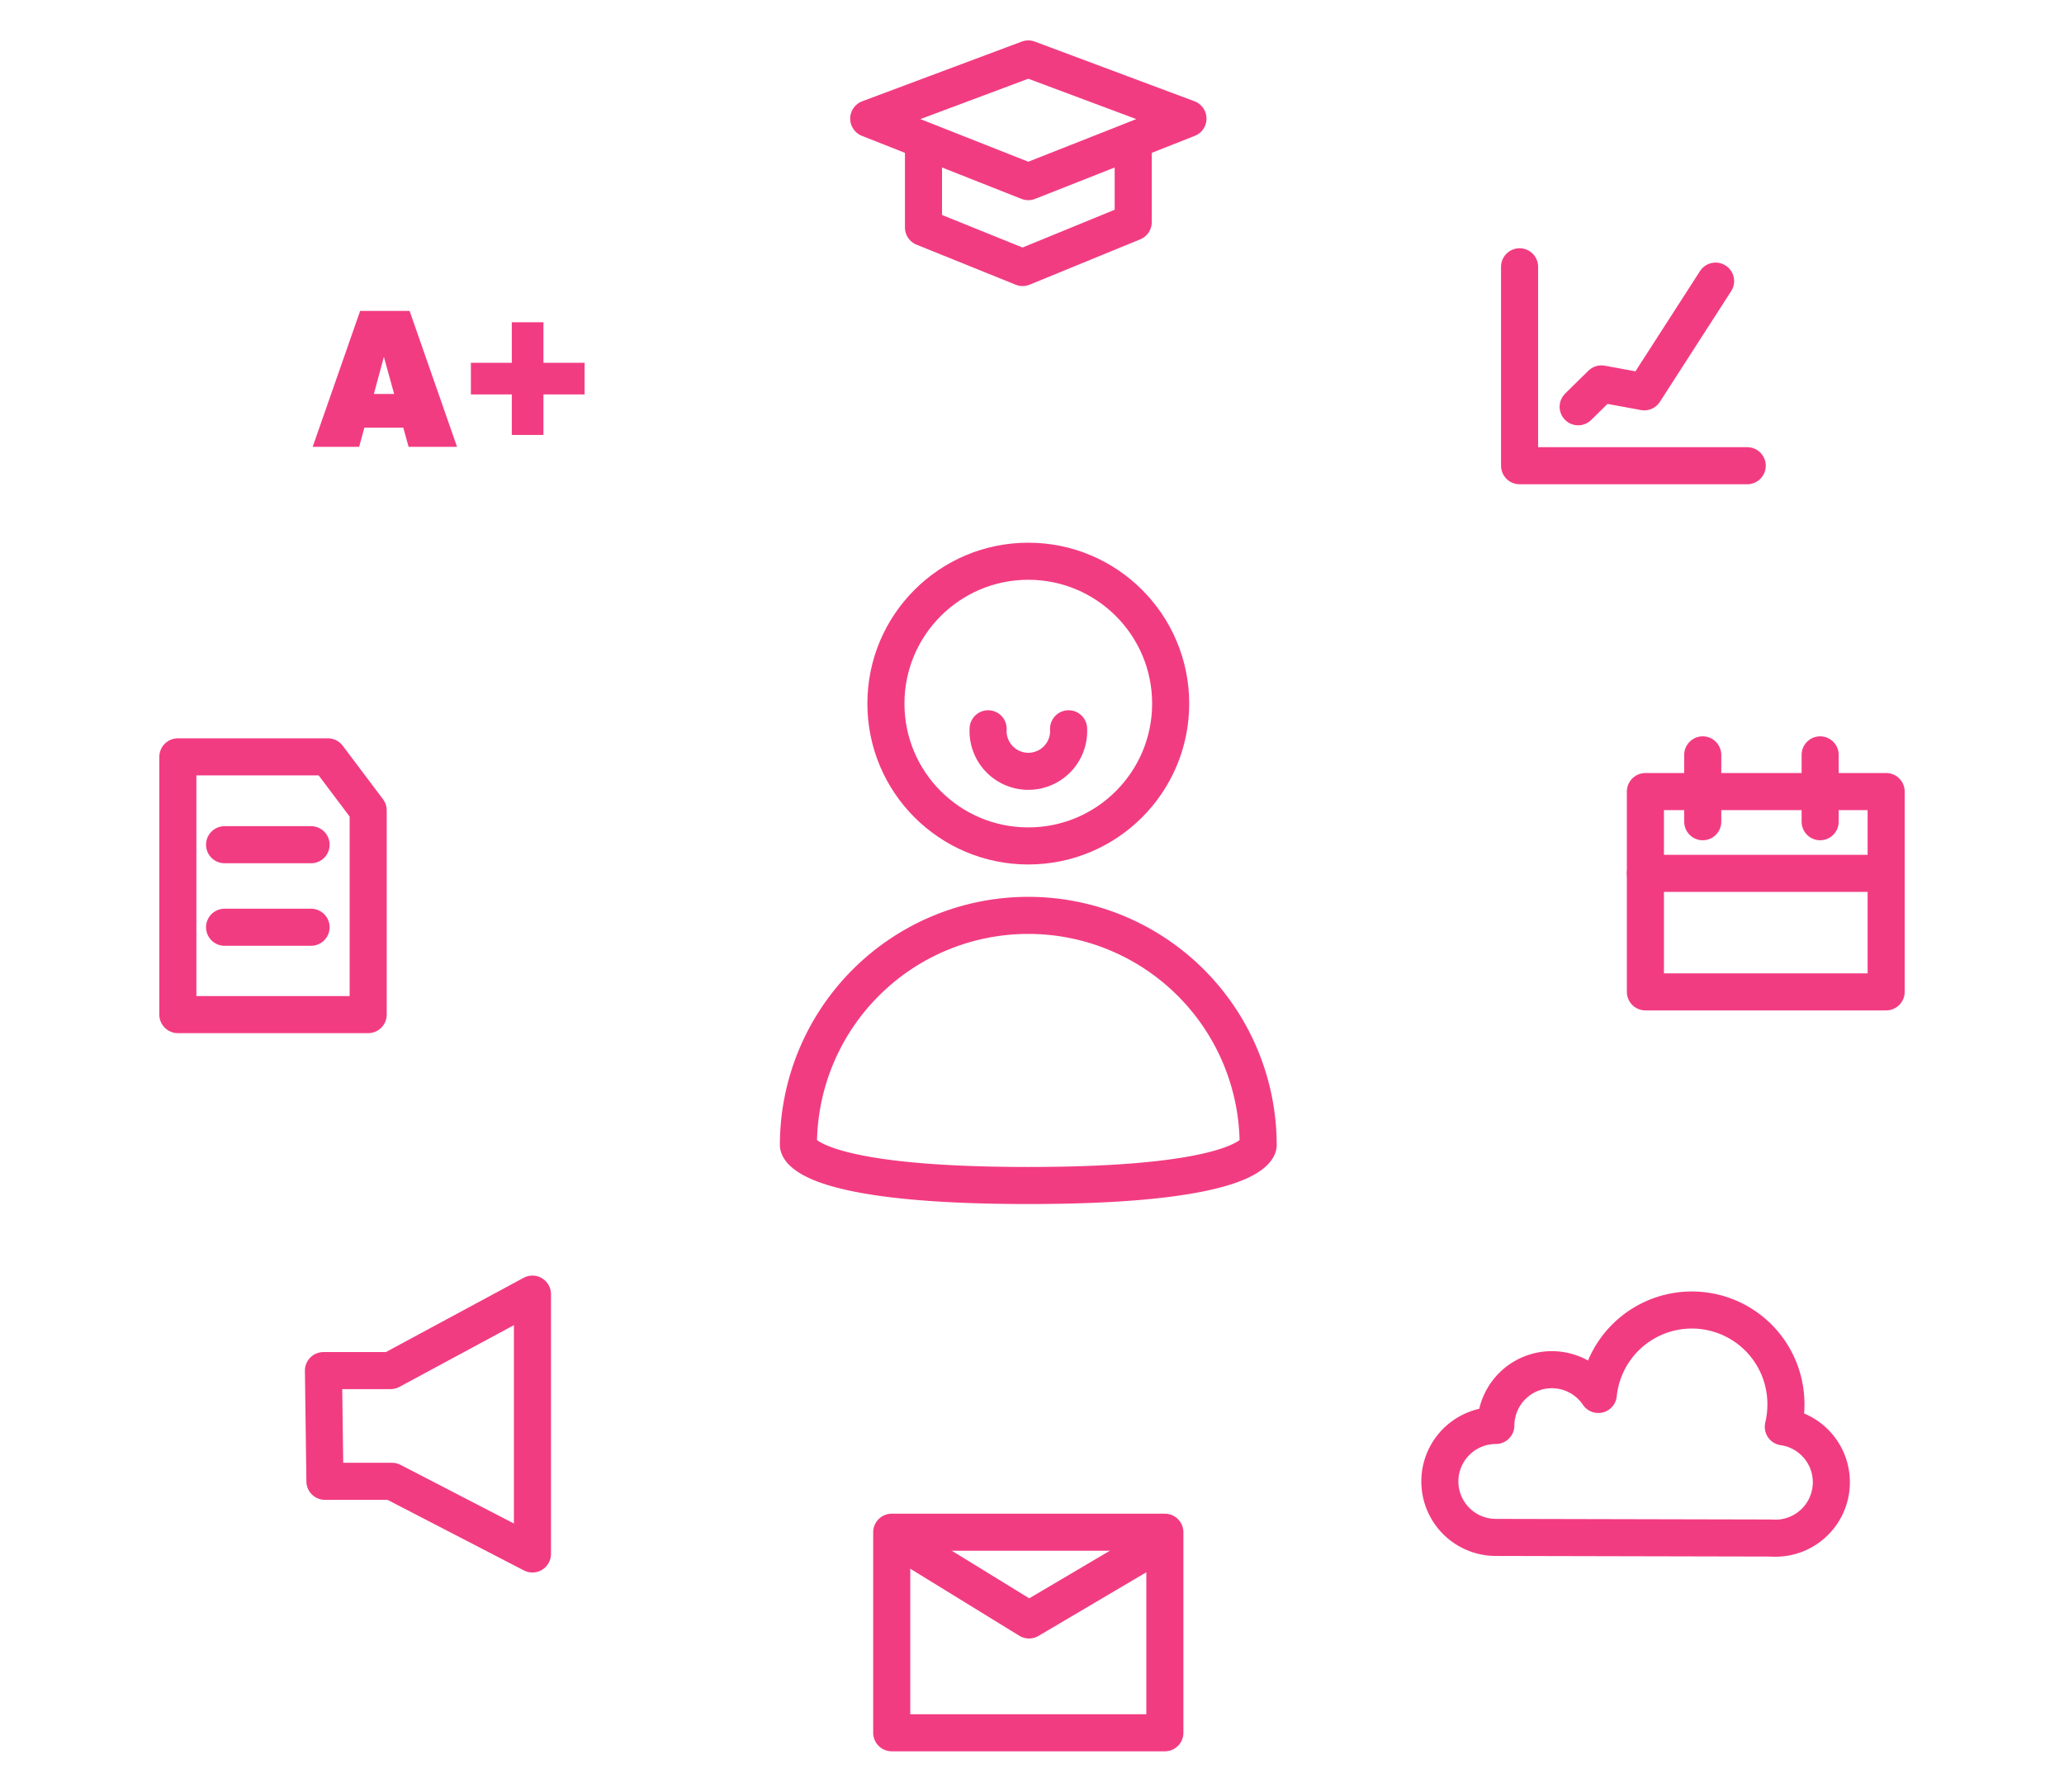 <svg xmlns="http://www.w3.org/2000/svg" xmlns:xlink="http://www.w3.org/1999/xlink" width="167" height="145" viewBox="0 0 167 145">
  <defs>
    <clipPath id="clip-Inform">
      <rect width="167" height="145"/>
    </clipPath>
  </defs>
  <g id="Inform" clip-path="url(#clip-Inform)">
    <g id="Layer_2" data-name="Layer 2" transform="translate(12.89 3.27)">
      <g id="Laag_1" data-name="Laag 1">
        <path id="Path_43" data-name="Path 43" d="M108.14,121.15a4.53,4.53,0,0,1,0-9.06,4.53,4.53,0,0,1,8.29-2.51,7.61,7.61,0,0,1,15.18.84,8,8,0,0,1-.21,1.78,4.53,4.53,0,0,1-1,9Z" fill="none" stroke="#f23c82" stroke-linecap="round" stroke-linejoin="round" stroke-width="3"/>
        <circle id="Ellipse_34" data-name="Ellipse 34" cx="11.52" cy="11.52" r="11.52" transform="translate(58.79 42.15)" fill="none" stroke="#f23c82" stroke-linecap="round" stroke-linejoin="round" stroke-width="3"/>
        <path id="Path_44" data-name="Path 44" d="M73.57,55.71a3.26,3.26,0,1,1-6.51,0" fill="none" stroke="#f23c82" stroke-linecap="round" stroke-linejoin="round" stroke-width="3"/>
        <path id="Path_45" data-name="Path 45" d="M51.71,89.41a18.6,18.6,0,0,1,37.2,0s0,3.26-18.6,3.26S51.71,89.41,51.71,89.41Z" fill="none" stroke="#f23c82" stroke-linecap="round" stroke-linejoin="round" stroke-width="3"/>
        <path id="Path_46" data-name="Path 46" d="M20.17,32.89l-.43-1.55H16.59l-.42,1.55H12.41l3.84-11h4l3.84,11Zm-2-7.28-.81,3H19Z" fill="#f23c82"/>
        <path id="Path_47" data-name="Path 47" d="M31.08,28.65v3.28H28.52V28.65H25.21V26.09h3.31V22.81h2.56v3.28h3.33v2.56Z" fill="#f23c82"/>
        <path id="Path_48" data-name="Path 48" d="M110.06,18.32v16.1h18.42" fill="none" stroke="#f23c82" stroke-linecap="round" stroke-linejoin="round" stroke-width="3"/>
        <path id="Path_49" data-name="Path 49" d="M114.8,29.65l1.88-1.85,3.47.64,5.77-8.96" fill="none" stroke="#f23c82" stroke-linecap="round" stroke-linejoin="round" stroke-width="3"/>
        <rect id="Rectangle_7" data-name="Rectangle 7" width="19.48" height="16.21" transform="translate(120.24 60.79)" fill="none" stroke="#f23c82" stroke-linecap="round" stroke-linejoin="round" stroke-width="3"/>
        <line id="Line_20" data-name="Line 20" x1="19.12" transform="translate(120.24 67.41)" fill="none" stroke="#f23c82" stroke-linecap="round" stroke-linejoin="round" stroke-width="3"/>
        <line id="Line_21" data-name="Line 21" y1="5.41" transform="translate(124.88 57.82)" fill="none" stroke="#f23c82" stroke-linecap="round" stroke-linejoin="round" stroke-width="3"/>
        <line id="Line_22" data-name="Line 22" y1="5.41" transform="translate(134.38 57.82)" fill="none" stroke="#f23c82" stroke-linecap="round" stroke-linejoin="round" stroke-width="3"/>
        <rect id="Rectangle_8" data-name="Rectangle 8" width="22.1" height="16.23" transform="translate(59.26 120.73)" fill="none" stroke="#f23c82" stroke-linecap="round" stroke-linejoin="round" stroke-width="3"/>
        <path id="Path_50" data-name="Path 50" d="M79.35,122.53l-8.98,5.3-9.5-5.84" fill="none" stroke="#f23c82" stroke-linecap="round" stroke-linejoin="round" stroke-width="3"/>
        <path id="Path_51" data-name="Path 51" d="M13.28,107.65h5.43l11.48-6.19v21.03l-11.36-5.88H13.4Z" fill="none" stroke="#f23c82" stroke-linecap="round" stroke-linejoin="round" stroke-width="3"/>
        <path id="Path_52" data-name="Path 52" d="M30.56,109a3,3,0,0,1,0,6Z" fill="none"/>
        <path id="Path_53" data-name="Path 53" d="M16.9,62.31V78.84H1.5V57.98H13.64Z" fill="none" stroke="#f23c82" stroke-linecap="round" stroke-linejoin="round" stroke-width="3"/>
        <line id="Line_23" data-name="Line 23" x2="7" transform="translate(5.28 65.09)" fill="none" stroke="#f23c82" stroke-linecap="round" stroke-linejoin="round" stroke-width="3"/>
        <line id="Line_24" data-name="Line 24" x2="7" transform="translate(5.28 71.77)" fill="none" stroke="#f23c82" stroke-linecap="round" stroke-linejoin="round" stroke-width="3"/>
        <path id="Path_54" data-name="Path 54" d="M70.31,11.43,57.4,6.33,70.31,1.5,83.23,6.33Z" fill="none" stroke="#f23c82" stroke-linecap="round" stroke-linejoin="round" stroke-width="3"/>
        <path id="Path_55" data-name="Path 55" d="M61.83,9.08v6.06l8.02,3.24,8.95-3.67V8.65" fill="none" stroke="#f23c82" stroke-linecap="round" stroke-linejoin="round" stroke-width="3"/>
      </g>
    </g>
  </g>
</svg>
